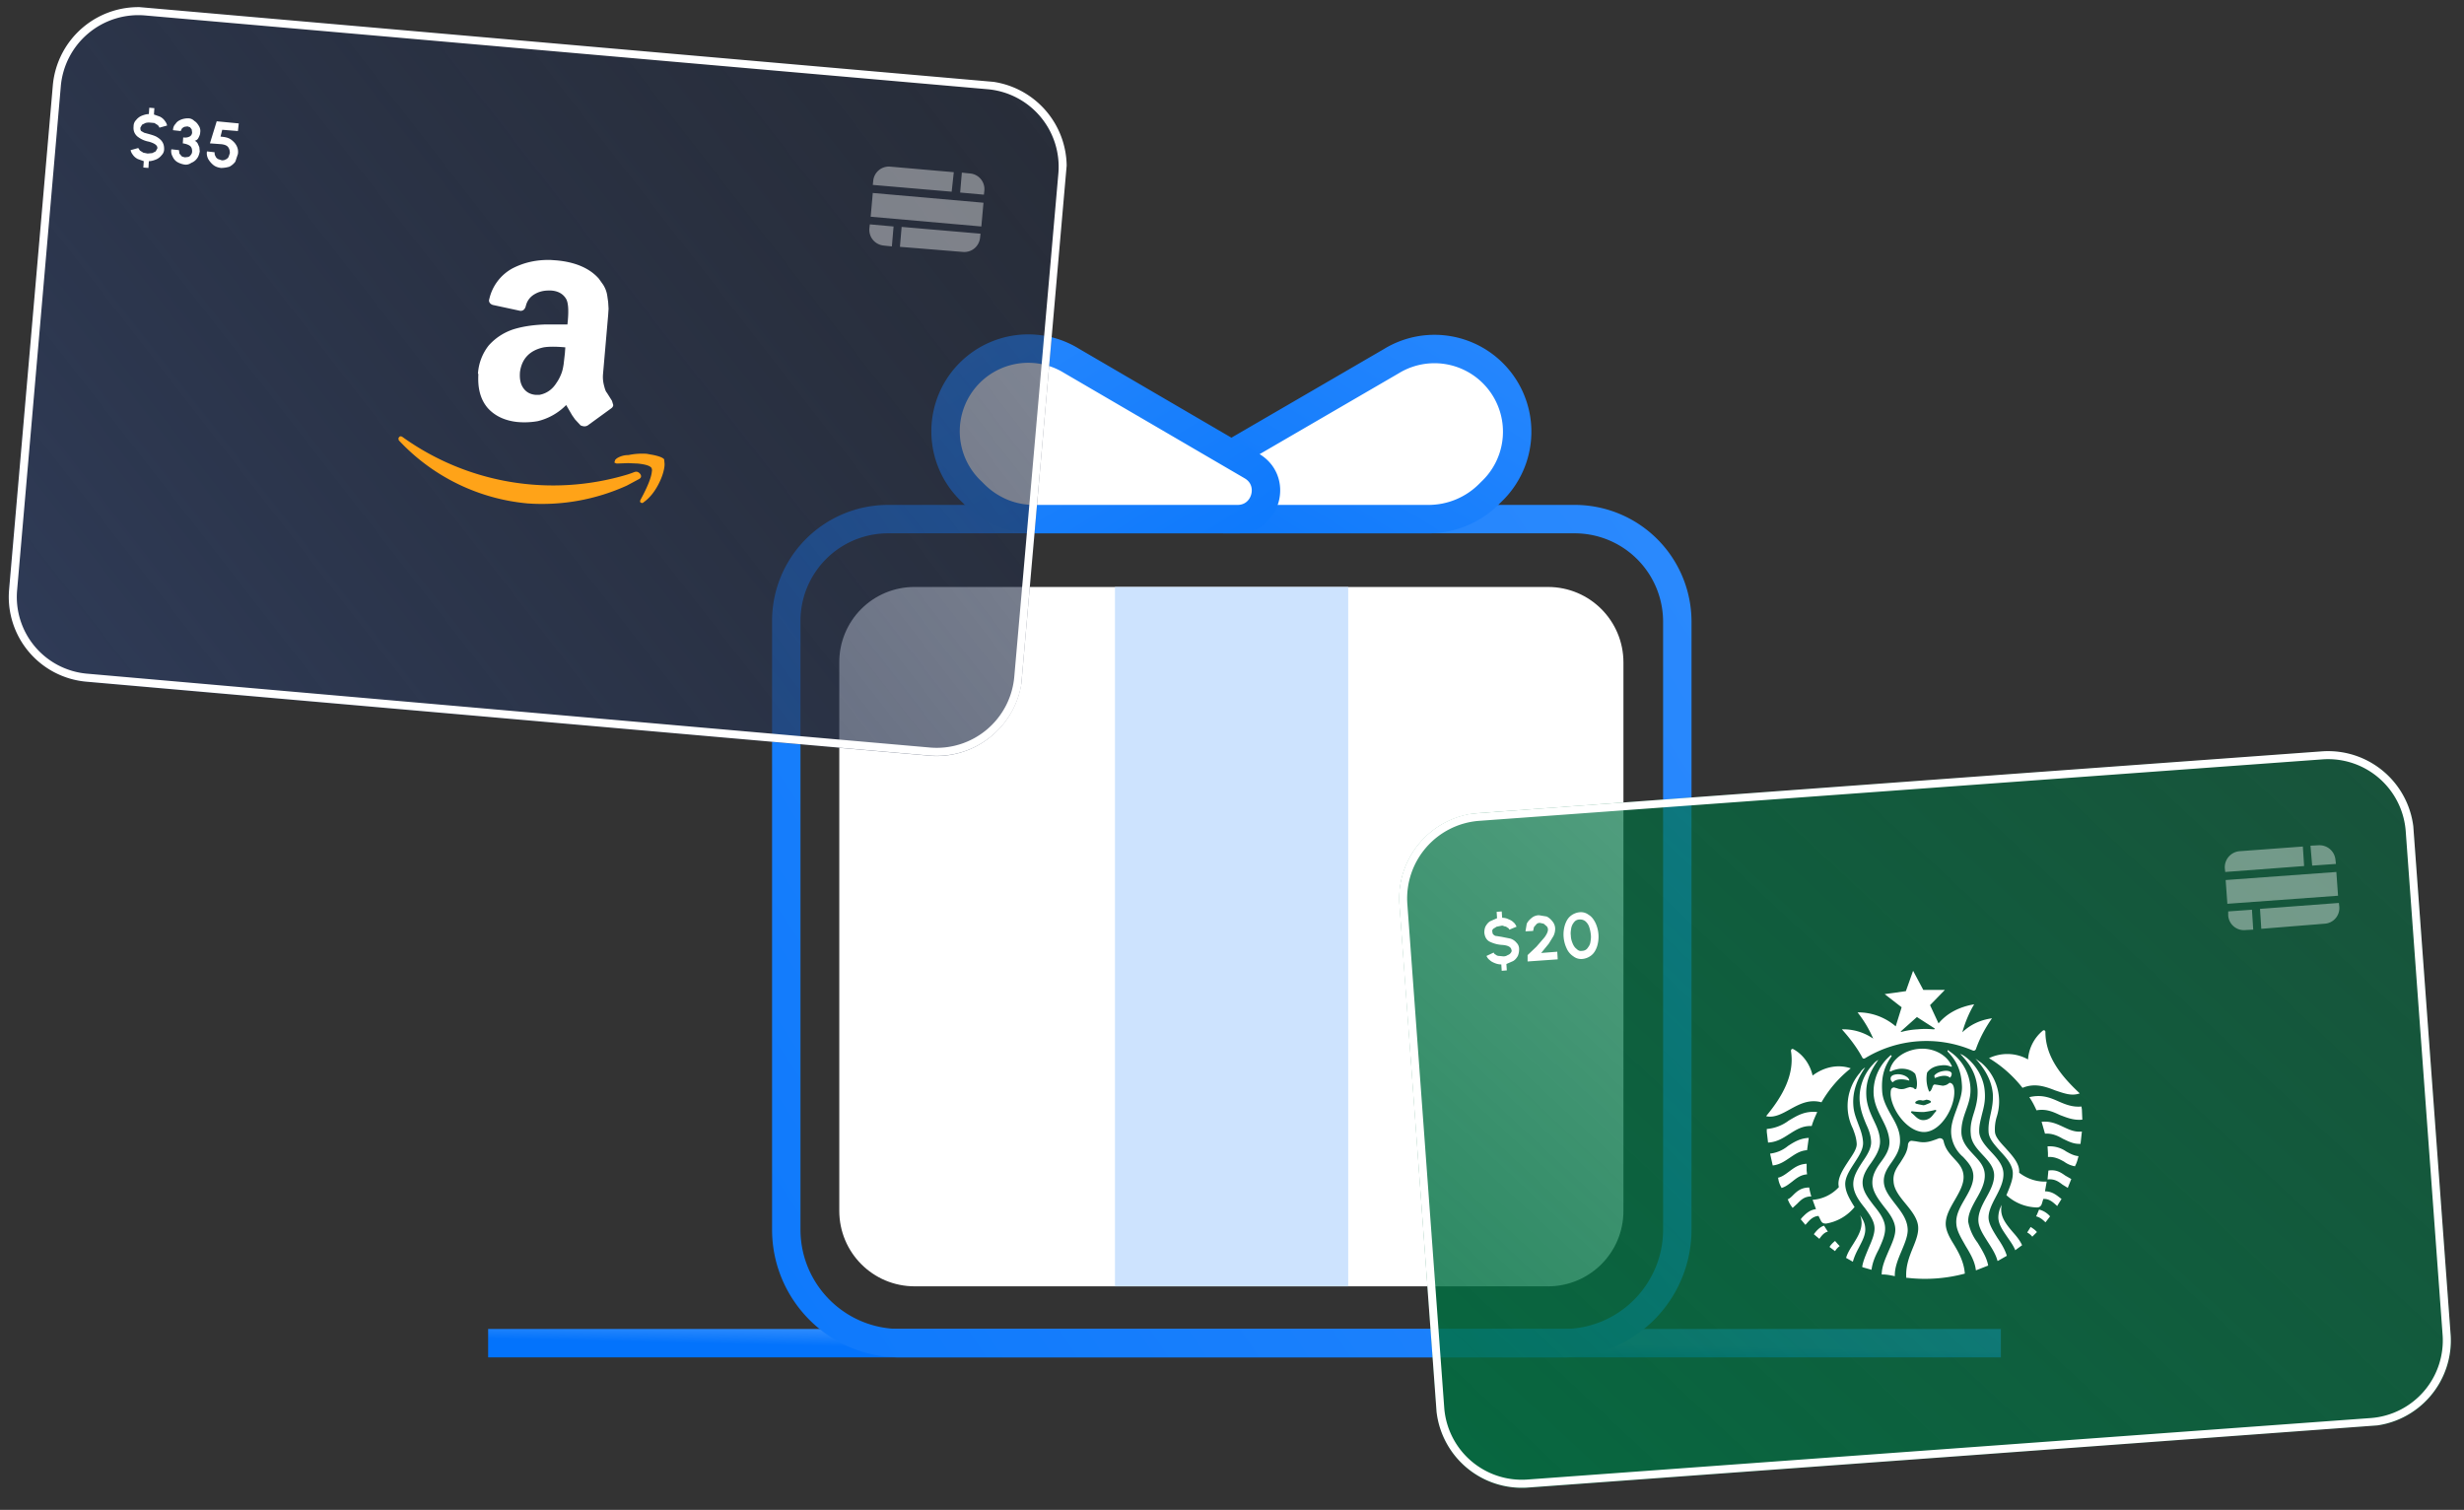 <?xml version="1.0" encoding="utf-8"?>
<svg xmlns="http://www.w3.org/2000/svg" xmlns:xlink="http://www.w3.org/1999/xlink" version="1.1" id="Layer_1" x="0" y="0" viewBox="0 0 581 356">
  <rect x="0" y="0" width="581" height="356" fill="#333333" stroke="none"/>
  <style>.st2{fill:#fff}.st10{fill:none;stroke:#fff;stroke-width:1.893}.st11{fill-rule:evenodd;clip-rule:evenodd;fill:#fff;fill-opacity:.4}.st14{fill:#ffa318}</style>
  <linearGradient id="SVGID_1_" gradientUnits="userSpaceOnUse" x1="293.5" y1="43.1" x2="293.4" y2="38.5" gradientTransform="matrix(1 0 0 -1 0 358)">
    <stop offset="0" stop-color="#358ffd"/>
    <stop offset="1" stop-color="#0373fc"/>
  </linearGradient>
  <path d="M115.1 316.7h356.7" fill="none" stroke="url(#SVGID_1_)" stroke-width="6.7"/>
  <defs>
    <path id="SVGID_2_" d="M215.7 138.4H365c9.9 0 17.8 8 17.8 17.8v129.3c0 9.9-8 17.8-17.8 17.8H215.7c-9.9 0-17.8-8-17.8-17.8V156.2a17.7 17.7 0 0117.8-17.8z"/>
  </defs>
  <clipPath id="SVGID_3_">
    <use xlink:href="#SVGID_2_" overflow="visible"/>
  </clipPath>
  <g clip-path="url(#SVGID_3_)">
    <path class="st2" d="M215.7 138.4H365c9.9 0 17.8 8 17.8 17.8v129.3c0 9.9-8 17.8-17.8 17.8H215.7c-9.9 0-17.8-8-17.8-17.8V156.2a17.7 17.7 0 0117.8-17.8z"/>
    <path fill="#cde3fe" d="M262.9 138.4h55v165h-55z"/>
  </g>
  <linearGradient id="SVGID_4_" gradientUnits="userSpaceOnUse" x1="493.3" y1="274.6" x2="77.5" y2="-3" gradientTransform="matrix(1 0 0 -1 0 358)">
    <stop offset="0" stop-color="#358ffd"/>
    <stop offset="1" stop-color="#0373fc"/>
  </linearGradient>
  <path d="M371.4 122.4h-162a24 24 0 00-24 24v143.5c0 14.8 12 26.8 26.8 26.8h156.5c14.8 0 26.8-12 26.8-26.8V146.4a24.2 24.2 0 00-24.1-24z" fill="none" stroke="url(#SVGID_4_)" stroke-width="6.7"/>
  <linearGradient id="SVGID_5_" gradientUnits="userSpaceOnUse" x1="368.8" y1="326" x2="284" y2="189.8" gradientTransform="matrix(1 0 0 -1 0 358)">
    <stop offset="0" stop-color="#358ffd"/>
    <stop offset="1" stop-color="#0373fc"/>
  </linearGradient>
  <path d="M336.9 122.4h-48c-6.8 0-9.3-9-3.4-12.5L328 85.2a19.5 19.5 0 0123.6 30.8l-.6.6a20.2 20.2 0 01-14.1 5.8z" fill="#fff" stroke="url(#SVGID_5_)" stroke-width="6.7"/>
  <linearGradient id="SVGID_6_" gradientUnits="userSpaceOnUse" x1="211.9" y1="326" x2="296.7" y2="189.8" gradientTransform="matrix(1 0 0 -1 0 358)">
    <stop offset="0" stop-color="#358ffd"/>
    <stop offset="1" stop-color="#0373fc"/>
  </linearGradient>
  <path d="M243.8 122.4h48c6.8 0 9.3-9 3.4-12.5l-42.5-24.8a19.5 19.5 0 00-23.6 30.8l.6.6c3.8 3.8 8.8 5.9 14.1 5.9z" fill="#fff" stroke="url(#SVGID_6_)" stroke-width="6.7"/>
  <g>
    <defs>
      <path id="SVGID_7_" transform="scale(1) rotate(-4.2 454 264)" d="M334 184.2h239.8v159.5H334z"/>
    </defs>
    <clipPath id="SVGID_8_">
      <use xlink:href="#SVGID_7_" overflow="visible"/>
    </clipPath>
    <g clip-path="url(#SVGID_8_)">
      <linearGradient id="SVGID_9_" gradientUnits="userSpaceOnUse" x1="608.7" y1="250.1" x2="240" y2="-92.1" gradientTransform="scale(1 -1) rotate(4.2 5199 258.8)">
        <stop offset="0" stop-color="#007042" stop-opacity=".4"/>
        <stop offset="1" stop-color="#007042"/>
      </linearGradient>
      <path d="M348.7 191.7l198.9-14.5a20.2 20.2 0 0121.6 18.7l8.7 118.8a20.2 20.2 0 01-18.7 21.6l-198.9 14.5a20.2 20.2 0 01-21.6-18.7L330 213.3a20.2 20.2 0 0118.7-21.6z" fill="url(#SVGID_9_)"/>
      <path d="M491 264l-.1-2.4-.1-.7c-2.1.2-3.8-.5-5.4-1.2-2-.9-4-1.7-6.9-1 .7 1 1.2 2 1.7 3.1 2.2-.4 3.8.3 5.5 1.1 1.6.6 3.2 1.3 5.3 1.1zm-.1 2.8c-1.7.2-3.1-.5-4.4-1.1-1.5-.7-3-1.4-5.1-1.2l.8 2.8c1.7-.1 3 .5 4.2 1.2 1.3.6 2.5 1.3 4.2 1.2v-.2l.3-2.7zm-.8 5.8c-1.1-.1-2-.6-2.9-1.1a6.8 6.8 0 00-4.4-1.2l.1 1.6v.9c1.6-.1 2.7.5 3.8 1.1a6 6 0 002.6 1.1v-.1c.4-.7.6-1.5.8-2.3zm-1.7 5.4l-1.4-.8c-1-.7-2.1-1.5-4-1.2l-.2 2.1c1.6-.2 2.6.5 3.5 1.2l1.3.8v-.1l.8-2zm-2.3 4.7l-.4-.3c-.9-.7-1.9-1.5-3.5-1.5l.4-2.3c-2.1.1-4.4-.5-6.5-2.1.2-2.1-1.6-4-3.2-5.8-1.3-1.4-2.4-2.6-2.5-3.8a10 10 0 01.4-3.5 12 12 0 00-3.6-12.8l-1.4-1c2.1 2.3 3.8 5 4.1 8.3.1 1.9-.2 3.3-.5 4.7-.3 1.4-.6 2.7-.5 4.3.1 1.7 1.5 3.1 2.8 4.6 1.4 1.5 2.7 3 2.9 4.8.1 1.4-.3 2.7-1.5 5.5a11 11 0 007.2 2.9c.6 0 .9-.3 1.1-.7l.4-1.3c1.4-.1 2.3.8 3.1 1.5l.2.2v-.1l1-1.6zm-2.7 4.1a5 5 0 00-2.6-1.6l-.5 1.2-.2.4c.9.2 1.6.8 2.2 1.4l.1-.1 1-1.3zm-3.1 3.7c-.4-.5-1-.9-1.5-1.2l-.1.2-.7 1.1c.4.2.9.6 1.2 1l.1-.1 1-1zm-3.5 3.1c-.5-1.1-1.3-2.1-2.2-3.1-1.6-1.9-3.2-3.8-2.6-6.4a6 6 0 00-.8 3.1c.1 1.7 1.2 3.1 2.2 4.6.7 1 1.4 2 1.8 3l.1-.1 1.5-1.1zm-3.6 2.5c-.4-1.4-1.3-2.9-2.2-4.2-1-1.6-2-3.2-2.1-4.6-.1-1.5.7-3.2 1.6-4.9 1-1.9 2-3.8 1.9-5.8-.1-2-1.6-3.6-3-5.1-1.3-1.4-2.5-2.8-2.7-4.4-.1-1.6.3-2.9.6-4.2.4-1.6.9-3.2.7-5.5-.2-3.2-2-6.2-4.4-8.1-.4-.3-.8-.6-1.4-.8 2.4 2.5 3.8 4.7 4.1 8.4.1 2-.3 3.7-.8 5.3-.5 1.6-1 3.2-.8 5.2.1 2 1.5 3.5 2.8 4.9 1.3 1.4 2.6 2.8 2.7 4.6.1 1.8-.8 3.6-1.8 5.4-1 1.8-2 3.7-1.9 5.6.1 1.7 1.2 3.3 2.2 4.9.9 1.4 1.9 2.9 2.3 4.5h.1l2.1-1.2zm-4.4 2.3c-.3-1.8-1.4-3.6-2.5-5.4a11.7 11.7 0 01-2.2-4.9c-.1-1.8.9-3.6 1.9-5.4 1.1-1.9 2.1-3.8 2-5.8-.1-2-1.4-3.3-2.7-4.7-1.3-1.4-2.6-2.8-2.8-4.9-.1-2 .4-3.6 1-5.3.6-1.7 1.3-3.5 1.1-5.8a11 11 0 00-4.9-8.3l-.1-.1-.1-.1c-.2-.2-.4.1-.2.3 2 2.1 3.1 4.3 3.3 7.7.2 2.1-.6 4-1.3 6-.7 1.9-1.4 3.8-1.2 5.8a8 8 0 002.8 5.3c1.2 1.3 2.3 2.5 2.4 4.3.1 1.9-.9 3.7-2 5.6-1.1 1.9-2.2 3.8-2 5.9.1 1.7 1.2 3.4 2.2 5.2 1.1 1.8 2.2 3.7 2.4 5.7h.1l2.8-1.1zm-5.5 1.9c-.2-2.7-1.4-4.9-2.6-6.9-1-1.6-1.8-3.1-1.9-4.6-.1-2 1-3.9 2.1-5.8s2.2-3.8 2.1-5.7c-.1-1.9-1.2-3-2.3-4.2-1-1.1-2-2.2-2.4-4-.1-.5-.5-.8-1.1-.7l-.8.3c-.6.2-1.3.5-2.3.6-1 .1-1.8-.1-2.4-.2l-.8-.1c-.6-.1-.9.4-1 .8-.1 1.8-1 3-1.8 4.3-.9 1.3-1.8 2.6-1.6 4.5.1 1.9 1.5 3.6 2.9 5.3 1.4 1.7 2.8 3.5 2.9 5.4.1 1.5-.5 3.1-1.2 4.8-.9 2.2-1.8 4.5-1.6 7.2h.3a36.4 36.4 0 0013.5-1zm-16.5.6c-.1-2 .8-4.1 1.6-6 .8-1.9 1.6-3.8 1.4-5.4-.2-2.1-1.5-3.8-2.9-5.6-1.3-1.7-2.6-3.3-2.7-5.2-.1-1.8.8-3.2 1.8-4.6 1.1-1.6 2.2-3.2 2-5.7-.1-2-1.1-3.8-2.1-5.5-1-1.8-2-3.6-2.1-5.7-.2-3.4.5-5.7 2.2-8.1.1-.2-.1-.4-.3-.2l-.1.1-.1.1a11.2 11.2 0 00-3.7 9c.2 2.3 1.1 4 1.9 5.6.8 1.6 1.6 3.1 1.8 5.1.2 2.1-.9 3.7-2 5.2s-2.1 3.1-2 5.1c.1 2 1.5 3.8 2.8 5.5 1.3 1.6 2.5 3.3 2.6 5.1.1 1.5-.7 3.3-1.5 5.1-.8 1.9-1.7 3.8-1.7 5.7h.2c1 0 1.9.2 2.9.4zm-5.5-1.5c.2-1.7.9-3.3 1.7-4.8.8-1.8 1.6-3.5 1.5-5.2-.1-1.9-1.4-3.6-2.7-5.2-1.2-1.6-2.5-3.2-2.6-5.1-.1-1.8.9-3.4 2-4.9 1.1-1.6 2.2-3.3 2.1-5.3-.1-2-.9-3.5-1.6-5-.7-1.5-1.4-3.1-1.6-5.1-.3-3.6.8-6.1 2.8-8.9a4 4 0 00-1.2 1 11.5 11.5 0 00-3.2 8.7c.2 2.3.9 3.9 1.5 5.4.6 1.3 1.1 2.5 1.2 4.1.1 1.6-.9 3.2-2 4.8-1.1 1.7-2.3 3.5-2.2 5.5.1 2 1.4 3.8 2.7 5.4 1.1 1.5 2.2 3 2.3 4.6.1 1.4-.6 3.1-1.4 4.9-.6 1.5-1.3 3-1.5 4.4l.1.1 2.1.6zm-4.4-1.9c.3-1.1.8-2.2 1.4-3.3.8-1.6 1.7-3.1 1.5-4.8-.1-1.2-.7-2.1-1.2-2.9 1 2.6-.3 4.7-1.6 6.8-.7 1.1-1.4 2.2-1.7 3.3l.2.1 1.4.8zm-4.2-2.5c.3-.5.7-.9 1.1-1.2l-.4-.4-.7-.8c-.5.4-1 .9-1.3 1.4l.1.1 1.2.9zm-3.7-2.9c.5-.7 1.1-1.5 2-1.7l-.9-1.4c-1 .3-1.8 1.2-2.4 2l.1.1 1.2 1zm-3.3-3.3l.2-.2c.7-.8 1.5-1.8 2.9-1.9l.3.6.3.6c.3.5.6.6 1.2.6a11 11 0 006.7-3.9c-1.6-2.5-2.1-3.8-2.2-5.2-.1-1.7 1-3.4 2.1-5.1 1.1-1.7 2.2-3.3 2.1-5-.1-1.6-.6-2.9-1.1-4.2-.5-1.4-1.1-2.7-1.2-4.6-.2-3.3 1-6.2 2.8-8.8-.5.3-.9.7-1.2 1.2a12 12 0 00-1.7 13.2c.4 1.1.8 2.1.9 3.5.1 1.2-.9 2.6-1.9 4.1-1.3 2-2.8 4.2-2.3 6.2a9.3 9.3 0 01-6.2 3l.8 2.2c-1.6.2-2.5 1.2-3.3 2l-.3.4.1.1 1 1.2zm-3-4l1.1-1c.8-.8 1.6-1.7 3.3-1.7a16 16 0 01-.5-2.1c-1.9 0-2.9.9-3.8 1.8-.4.4-.8.8-1.3 1l.1.1c.3.8.7 1.4 1.1 1.9zm-2.6-4.7c1-.3 1.7-.9 2.5-1.5 1-.8 2-1.6 3.5-1.7l-.1-.9v-.8-.8c-1.9.1-3 1-4.1 1.8-.8.6-1.7 1.3-2.7 1.5l.1.1c.1.9.4 1.6.8 2.3zm-2.1-5.3c1.7-.2 2.8-1 4-1.8 1.2-.8 2.4-1.7 4.1-1.8l.4-2.9c-2.1.1-3.5 1-4.9 1.9a8 8 0 01-4.2 1.8v.1l.6 2.7zm-1.1-5.4c2.1-.1 3.6-1.1 5-2 1.6-1 3.1-2 5.3-1.9.3-1.1.8-2.2 1.3-3.3-3-.3-4.8.9-6.7 2a10 10 0 01-5.2 2v.7l.3 2.5zm-.4-6.2c1.9.4 3.7-.6 5.5-1.6 2.2-1.2 4.5-2.5 7.5-1.7a28 28 0 016.9-8c-2.9-1-6.2-.4-9 1.7-.6-2.7-2.3-5-4.5-6.2-.3-.2-.6 0-.6.4.9 5.6-2 10.7-5.8 15.3v.1zm73.9-5.4c-4.4-4.1-8.1-8.7-8.1-14.5 0-.3-.3-.5-.6-.3a9.7 9.7 0 00-3.5 6.8 10 10 0 00-9.2-.3c3 1.8 5.7 4.2 7.9 7 2.9-1.2 5.4-.3 7.7.6 2.1.7 3.9 1.4 5.8.7zM456 242.7c-.3 0-1.9-.2-3.8 0a18 18 0 00-3.8.6c-.2 0-.3-.1-.1-.2l3.7-3.3 4.2 2.7s0 .2-.2.2zm-5.2 19.3s-.2.1-.2.3l.7.6c.6.6 1.3 1.3 2.4 1.2 1.2-.1 1.8-.8 2.3-1.5l.6-.7c-.1-.2-.3-.2-.3-.2s-1 .3-2.7.5c-1.8 0-2.8-.2-2.8-.2zm2.6-2.5l-.5-.1h-.3c-.3 0-.9.3-1 .5l.1.3.8.2 1 .2c.4 0 .7-.2 1-.3l.7-.3.1-.3c-.1-.2-.7-.4-1.1-.4l-.3.1-.5.1zm-.9-12.2c-3.5.3-6.4 2.5-6.9 5.1-.1.2.1.3.3.2.6-.3 1.3-.5 2.1-.6 1.4-.1 2.8.3 3.6 1.2.4 1.1.6 2.7.2 3.6-.3 0-.5-.1-.6-.3l-.8-.2-.7.2c-.3.1-.7.3-1.3.3-.6 0-.8-.1-1.1-.2l-.7-.2c-.8.1-.8.8-.8 1.7.3 3.9 4.3 9.1 8.2 8.8 3.8-.3 7.1-6 6.8-9.9-.1-.9-.3-1.6-1.1-1.7-.4.3-.7.6-1.6.7l-1.2-.2-.7-.1c-.3 0-.5.4-.6.8-.2.4-.3.8-.7.9-.6-1.3-.8-3-.5-4.5.7-1 1.9-1.6 3.4-1.7a4 4 0 012.2.3c.2.1.3-.1.2-.2-1.1-2.5-4.2-4.3-7.7-4zm6 5.2c-.9.1-1.8.4-2.4 1.1l.1.6c1.5-.6 2.8-.8 3.6-.1.3-.3.4-.6.4-1-.1-.4-.7-.7-1.7-.6zm-12.2 2.7c.7-.8 2.3-.9 3.9-.4 0-.8-1.5-1.6-2.9-1.5-1.1.1-1.5.5-1.5 1 0 .3.1.6.5.9zm23.4-15.1c-2.8.4-5.1 1.5-7 3.3.7-2.4 1.6-4.6 2.8-6.6-3.5.6-6.4 2.1-8.4 4.5l-2-4.3 3.5-3.6h-5.1l-2.4-4.5-1.7 4.8-5 .7 4 3.1-1.4 4.5a13.6 13.6 0 00-9-3.3c1.5 1.9 2.7 3.9 3.7 6.2a12.4 12.4 0 00-7.4-2.2c1.8 2 3.5 4.2 4.8 6.6.1.3.4.4.7.2a27.8 27.8 0 0125.4-1.8c.3.1.5 0 .7-.3.9-2.6 2.2-5 3.8-7.3z" fill-rule="evenodd" clip-rule="evenodd" fill="#fff"/>
      <path class="st10" d="M348.7 192.6l198.9-14.5a19.3 19.3 0 0120.6 17.8l8.7 118.8a19.3 19.3 0 01-17.8 20.6l-198.9 14.5a19.3 19.3 0 01-20.6-17.8l-8.7-118.8a19.3 19.3 0 0117.8-20.6z"/>
      <path class="st2" d="M353.9 218.3l-1 .2-.8.5c-.2.2-.3.5-.2.7 0 .3.1.6.3.7.2.2.4.3.7.3l1.2.2 2 .4a3 3 0 011.5 1c.4.4.6.9.6 1.5s-.1 1.1-.3 1.6c-.3.5-.6.9-1.1 1.2l-1.6.7.1 1.5-1.2.1-.1-1.5a4 4 0 01-1.5-.3c-.5-.2-.9-.4-1.2-.7-.4-.3-.6-.6-.8-1l1.7-.8c.1.2.2.4.5.5.2.2.5.3.8.3l1 .1c.4 0 .7-.1 1-.3.3-.1.6-.3.7-.5.2-.2.3-.5.2-.7-.1-.7-.8-1.1-2.2-1.2a7.7 7.7 0 01-3-.8c-.7-.4-1.1-1.1-1.2-2.1 0-.6.1-1.1.3-1.5.3-.5.6-.9 1.1-1.2l1.6-.7-.1-1.5 1.2-.1.1 1.5c.5 0 1 .1 1.4.3.5.2.9.4 1.2.7.4.3.6.7.8 1.1l-1.7.7c-.1-.2-.2-.4-.5-.5-.2-.2-.5-.3-.8-.3 0-.1-.3-.2-.7-.1zm6.3 6.9l2.1-2 1.9-2.2c.5-.7.8-1.3.8-1.8 0-.3-.1-.6-.3-.8l-.7-.6-.9-.2c-.3 0-.6.1-.8.3l-.6.7-.2.9-1.8.1.3-1.8c.3-.6.7-1 1.2-1.4.5-.4 1.1-.6 1.7-.6l1.8.3c.6.3 1 .7 1.4 1.2.4.5.6 1.1.6 1.7 0 .5-.1 1.1-.4 1.7l-1.1 1.8-1.8 2.2 3.8-.3.1 1.8-7.1.5v-1.5zm13 .9a3 3 0 01-2.2-.6 4.3 4.3 0 01-1.6-1.9 7.7 7.7 0 01-.4-5.5c.3-.9.7-1.6 1.3-2.1a4 4 0 012.1-.9 3 3 0 012.2.6c.7.4 1.2 1.1 1.6 1.9a7.7 7.7 0 01.4 5.5c-.3.9-.7 1.6-1.3 2.1a4 4 0 01-2.1.9zm-.2-1.9c.5 0 1-.2 1.3-.6.3-.4.6-.8.7-1.4.1-.6.2-1.2.1-1.9a8 8 0 00-.4-1.8 3 3 0 00-.9-1.3 2 2 0 00-1.3-.4c-.5 0-1 .2-1.3.6a3 3 0 00-.7 1.4c-.1.6-.2 1.2-.1 1.8 0 .7.2 1.3.4 1.8s.5 1 .9 1.3c.4.4.8.6 1.3.5z"/>
      <path class="st11" d="M545.2 204.1l5.6-.4-.1-.9a3.8 3.8 0 00-4-3.5l-1.9.1.4 4.7zm-2.2-4.5l-14.9 1.1a3.8 3.8 0 00-3.5 4l.1.9 18.6-1.4-.3-4.6zm-18.2 7.9l.4 5.6 26.1-1.9-.4-5.6-26.1 1.9zm.6 7.4l5.6-.4.3 4.7-1.9.1a3.7 3.7 0 01-4-3.5v-.9zm7.8 4.1l-.3-4.7 18.6-1.4.1.9a3.7 3.7 0 01-3.5 4l-14.9 1.2z"/>
    </g>
  </g>
  <g>
    <defs>
      <path id="SVGID_10_" transform="rotate(-85 126.8 90) scale(1)" d="M47-30h159.6v239.8H47z"/>
    </defs>
    <clipPath id="SVGID_11_">
      <use xlink:href="#SVGID_10_" overflow="visible"/>
    </clipPath>
    <g clip-path="url(#SVGID_11_)">
      <linearGradient id="SVGID_12_" gradientUnits="userSpaceOnUse" x1="333.3" y1="447.6" x2="-35.5" y2="105.3" gradientTransform="scale(1 -1) rotate(-5 -4100.5 395.9)">
        <stop offset="0" stop-color="#182032" stop-opacity=".4"/>
        <stop offset="1" stop-color="#35456a"/>
      </linearGradient>
      <path d="M34.4 1.8l198.7 17.4a20.3 20.3 0 0118.4 21.9L241 159.8a20.3 20.3 0 01-21.9 18.4L20.5 160.8a20.3 20.3 0 01-18.4-21.9L12.5 20.1A20.2 20.2 0 0134.4 1.8z" fill="url(#SVGID_12_)"/>
      <path class="st2" d="M112.7 88.1a12 12 0 012.5-6.6c1.5-1.7 3.4-3 5.7-3.8 2.2-.7 4.7-1.1 7.8-1.2h5.1l.1-1c.2-2.4.1-4.1-.4-5-.7-1.2-1.9-1.9-3.6-2h-.5c-1.3 0-2.4.3-3.4.9-1 .6-1.7 1.5-2 2.7-.2.8-.6 1.2-1.3 1.2l-6.5-1.4c-.6-.2-.9-.6-.9-1.1l.1-.4a11 11 0 015.4-7.1c2.7-1.4 5.7-2.1 9.1-2l1.4.1c4.3.4 7.7 1.8 9.9 4.3l1 1.4a6.6 6.6 0 011 2.7l.2 1.4.1 1.6-.1 1.5-1.2 13.8c-.1 1 0 1.9.2 2.7.2.8.4 1.5.7 1.8l1.2 1.9.3 1c0 .3-.2.6-.5.8l-5.5 4c-.5.3-1 .3-1.7 0l-1.3-1.4-.7-1-.7-1.2-.7-1.2a14 14 0 01-6.7 3.8 18 18 0 01-4.8.2c-2.9-.3-5.3-1.4-7-3.3-1.7-2-2.4-4.6-2.2-8l-.1-.1zm9.9-.3c-.1 1.5.1 2.7.8 3.7.7 1 1.7 1.5 2.9 1.6h.9c1.6-.3 3-1.2 4-2.8.5-.7.9-1.5 1.2-2.3.3-.8.4-1.5.5-2.1l.3-2.6.1-1.4c-2.2-.2-3.9-.2-5.1 0-3.3.7-5.2 2.7-5.6 5.9z"/>
      <path class="st14" d="M94.1 103.1c.2-.3.5-.3.9 0a60.9 60.9 0 0052.9 8.8l.9-.3.8-.3c.6-.2 1 0 1.4.5.3.5.2.9-.4 1.2l-2.8 1.5a48.4 48.4 0 01-23.4 4.2 47.4 47.4 0 01-30.1-14.6c-.2-.2-.4-.4-.3-.6-.1-.2 0-.3.1-.4z"/>
      <path class="st14" d="M145.4 108.1l-.4.4v.2l-.1.2v.2l.5.2 2.7-.1 2.3.1c1.8.2 2.8.5 3.2 1 .1.2.2.5.1.9-.1 1.3-1 3.6-2.7 6.7-.1.3-.1.5.1.6l.2.1c.2 0 .3 0 .5-.2 1.4-1 2.5-2.4 3.4-4.1.9-1.7 1.4-3.3 1.5-4.6v-.4l-.1-1c-.3-.4-1.3-.8-3-1.1l-1.1-.2c-1.4-.1-2.9 0-4.3.3a5 5 0 00-2.8.8z"/>
      <path class="st10" d="M34.3 2.7L233 20.1A19.3 19.3 0 01250.5 41l-10.4 118.7a19.3 19.3 0 01-20.9 17.5L20.6 159.8A19.1 19.1 0 013.1 139L13.4 20.2A19.3 19.3 0 0134.3 2.7z"/>
      <path class="st2" d="M35.3 28.9a3 3 0 00-1 .1l-.8.4-.4.7c0 .3 0 .6.2.8l.7.4 1.1.3c.7.2 1.4.4 1.9.7s1 .7 1.3 1.2c.3.5.4 1 .4 1.6a2 2 0 01-.6 1.5c-.3.4-.8.8-1.3 1-.5.2-1.1.4-1.7.4l-.1 1.6-1.2-.1.1-1.5-1.4-.5c-.4-.2-.8-.5-1.1-.9-.3-.4-.5-.7-.6-1.2l1.8-.5.4.6.8.5 1 .2 1.1-.1.8-.4.4-.7c.1-.7-.6-1.2-2-1.6a6 6 0 01-2.8-1.3c-.6-.6-.9-1.3-.8-2.3 0-.6.2-1.1.6-1.5.3-.4.8-.8 1.3-1 .5-.2 1.1-.4 1.7-.4l.1-1.5 1.2.1-.1 1.5 1.4.5c.4.2.8.5 1.1.9.3.4.5.7.6 1.2l-1.8.5a2 2 0 00-.4-.6l-.8-.5-1.1-.1zm8.2 9.9a5 5 0 01-1.7-.6c-.5-.3-.9-.8-1.1-1.3-.3-.5-.4-1.1-.3-1.7l1.8.2.1.8.5.6c.2.2.5.2.8.3l.8-.1c.3-.1.5-.3.6-.5.2-.2.3-.5.3-.8 0-.5-.1-1-.5-1.3-.4-.3-1-.5-1.7-.6l.1-1.4c.6.1 1.1 0 1.5-.2.4-.2.6-.6.6-1l-.1-.7-.4-.5-.6-.2-.7.1a2 2 0 00-.6.4l-.3.6-1.8-.2c0-.6.2-1.1.6-1.5.3-.5.8-.8 1.3-1 .5-.2 1.1-.3 1.6-.3a2 2 0 011.5.6c.5.3.8.7 1.1 1.2.3.5.4 1 .3 1.6 0 .4-.2.8-.4 1.2-.2.4-.5.6-.9.7.3.1.5.3.7.6l.4.9.1 1c-.1.6-.3 1.2-.6 1.6a3 3 0 01-1.4 1.1c-.4.3-1 .5-1.6.4zm8.6.8c-.7-.1-1.3-.3-1.8-.7-.5-.4-.9-.9-1.2-1.4-.3-.6-.4-1.2-.3-1.8l1.8.2c0 .3 0 .6.2.9.1.3.3.5.6.7l.9.3c.3 0 .6 0 .9-.2.3-.1.5-.3.7-.6l.3-.9c0-.5-.1-1-.4-1.4-.3-.4-.8-.6-1.6-.7l-2.7-.2 1.6-5.2 5.2.5-.2 1.8-3.7-.3-.4 1.6.8.1c.7.1 1.3.3 1.8.7.5.4.9.8 1.2 1.4.3.6.4 1.2.3 1.9l-.6 1.8a4 4 0 01-1.4 1.2 7 7 0 01-2 .3z"/>
      <path class="st11" d="M226.4 45.4l5.6.5.1-.9a3.7 3.7 0 00-3.4-4.1l-1.9-.2-.4 4.7zm-1.5-4.8L210 39.3a3.7 3.7 0 00-4.1 3.4l-.1.9 18.6 1.6.5-4.6zm-19.1 4.9l-.5 5.6 26.1 2.3.5-5.6-26.1-2.3zm-.7 7.4l5.6.5-.4 4.7-1.9-.2c-2.1-.2-3.6-2-3.4-4.1l.1-.9zm7.1 5.3l.4-4.7 18.6 1.6-.1.9c-.2 2.1-2 3.6-4.1 3.4l-14.8-1.2z"/>
    </g>
  </g>
</svg>